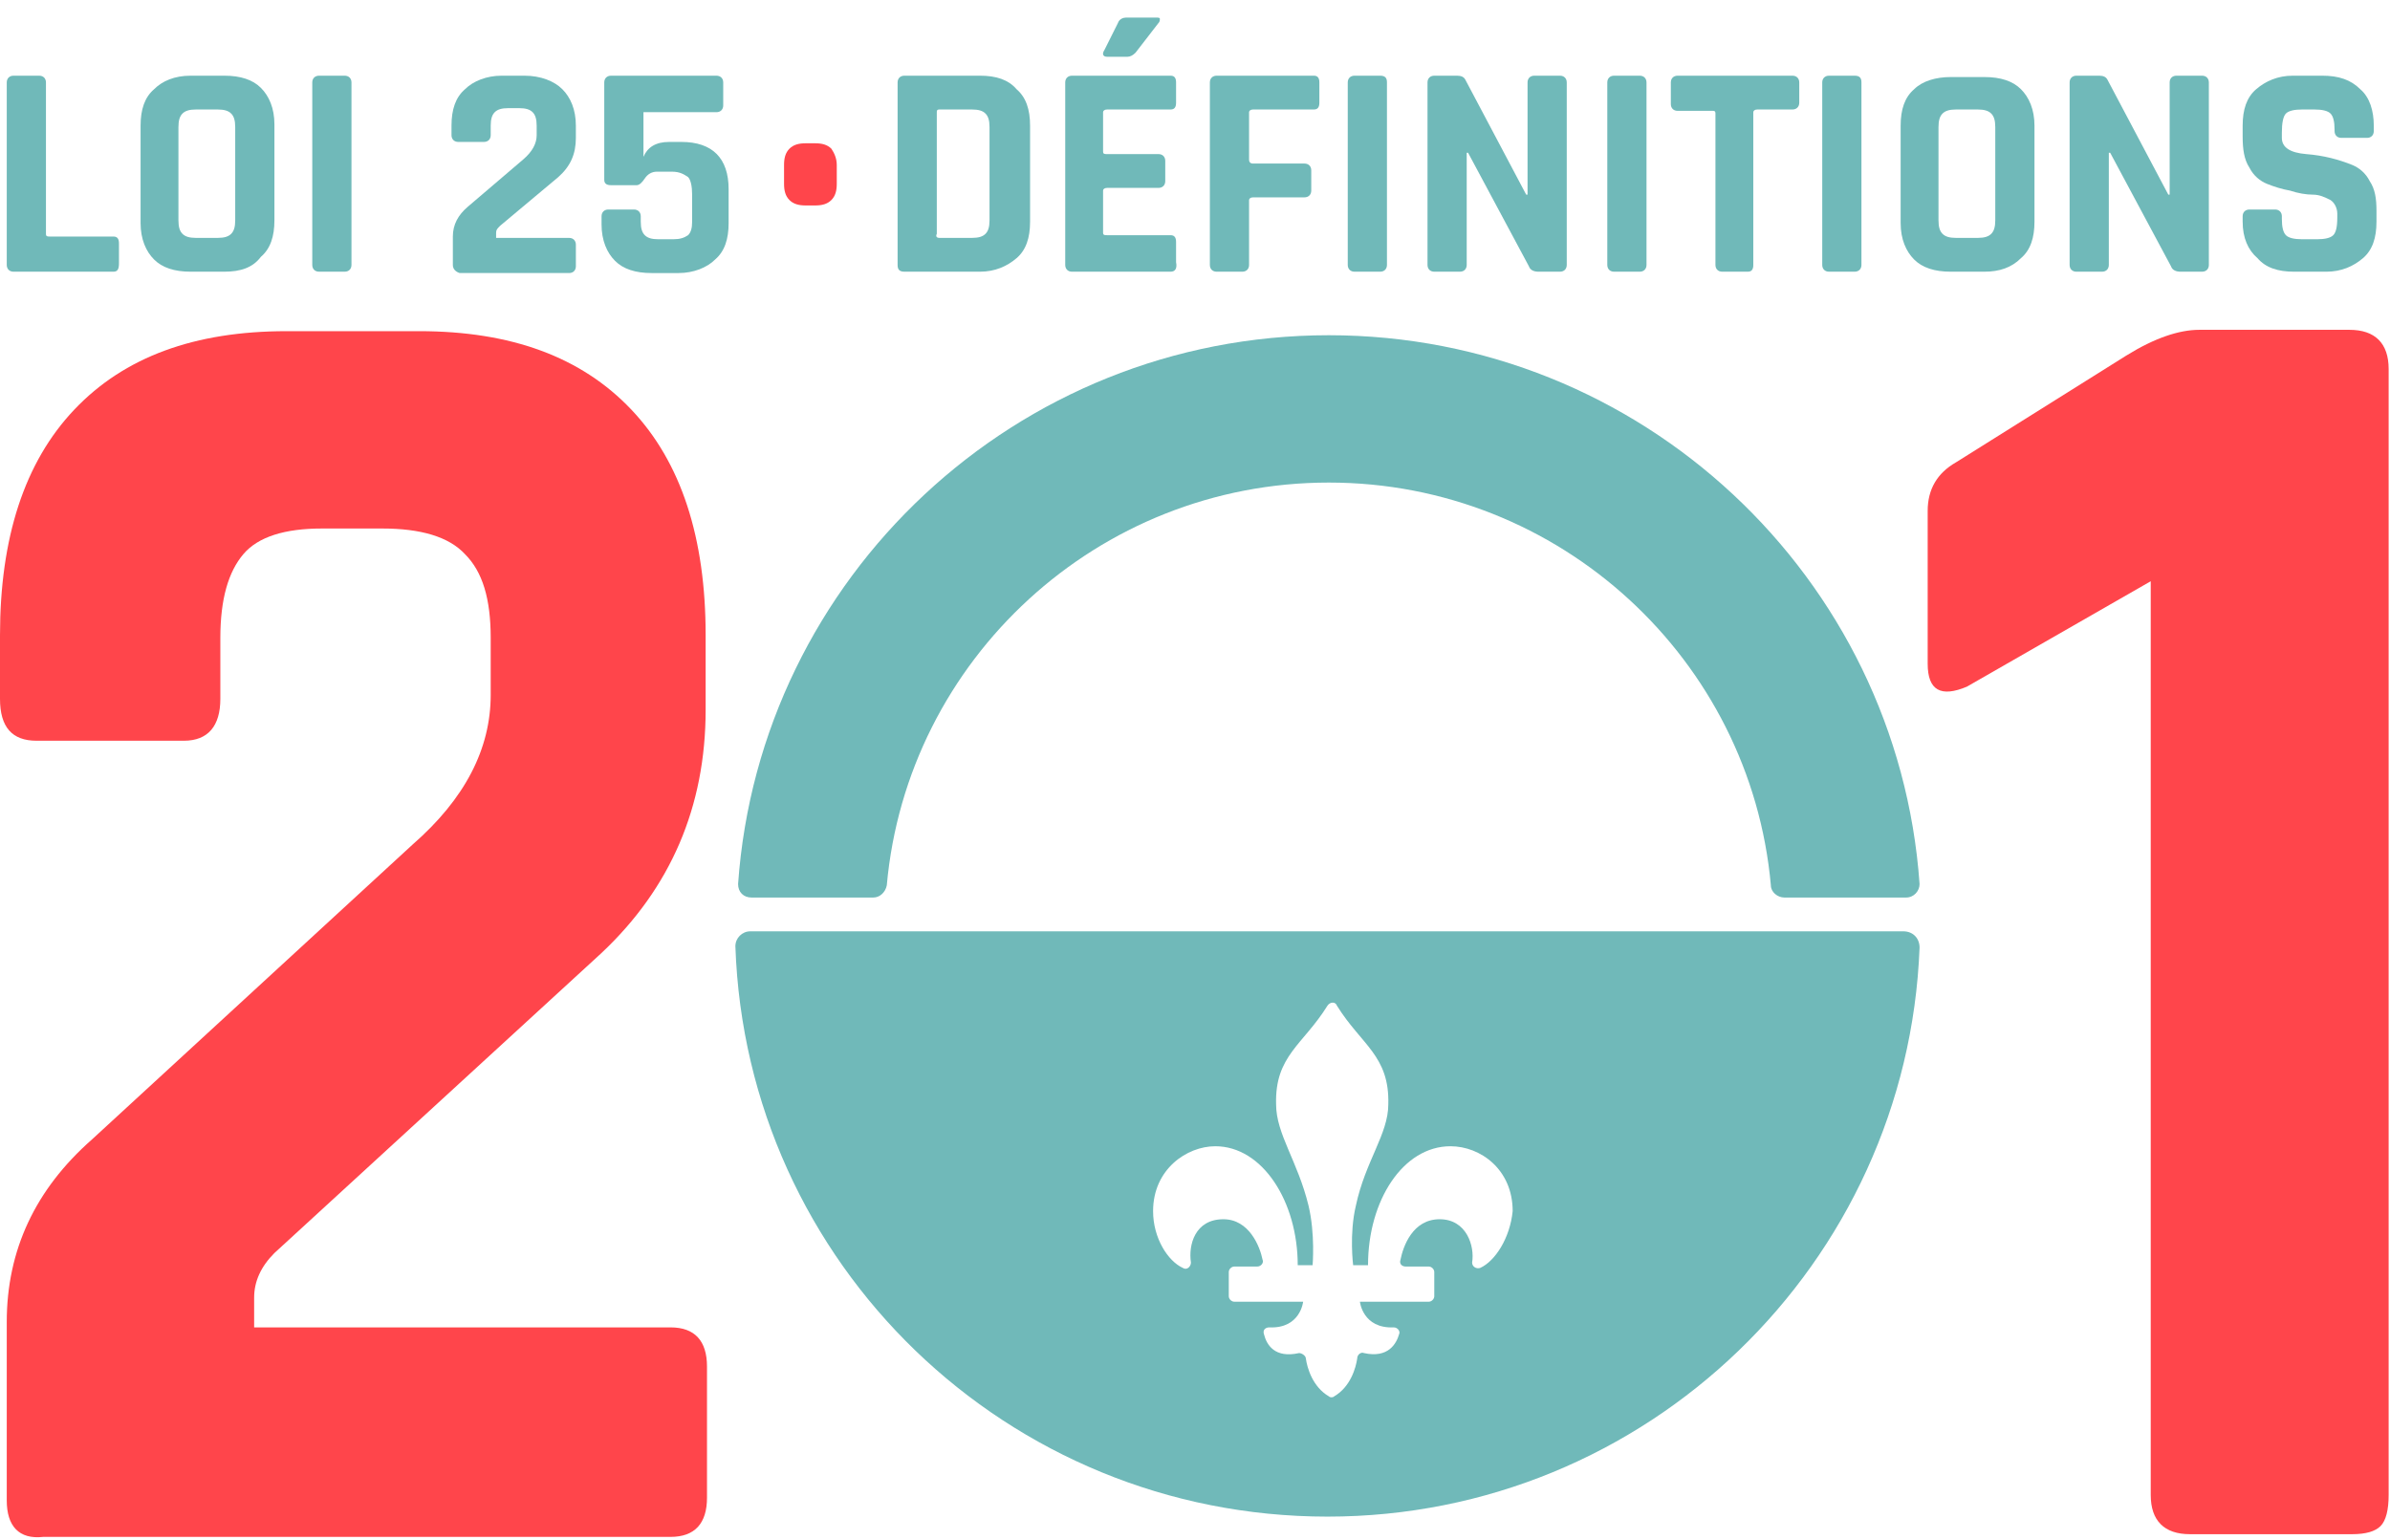 <?xml version="1.0" encoding="utf-8"?>
<!-- Generator: Adobe Illustrator 26.2.1, SVG Export Plug-In . SVG Version: 6.00 Build 0)  -->
<svg version="1.1" id="Calque_1" xmlns="http://www.w3.org/2000/svg" xmlns:xlink="http://www.w3.org/1999/xlink" x="0px" y="0px"
	 viewBox="0 0 176.8 113.9" style="enable-background:new 0 0 176.8 113.9;" xml:space="preserve">
<style type="text/css">
	.st0{fill:#FF454B;}
	.st1{fill:#70B9B9;}
</style>
<g>
	<path class="st0" d="M142.6,49.1V37.8c0-1.6,0.7-2.8,2.1-3.6l12.6-7.9c2.1-1.3,3.9-1.9,5.4-1.9h11.1c1.9,0,2.9,1,2.9,2.9v83.3
		c0,1.1-0.2,1.9-0.6,2.3c-0.4,0.4-1.1,0.6-2.1,0.6h-12c-1.9,0-2.9-1-2.9-2.9V43l-13.6,7.8C143.6,51.6,142.6,51.1,142.6,49.1z"/>
</g>
<path class="st1" d="M64.6,66.4c0.5,0,0.9-0.4,1-0.9c1.5-16.7,15.6-29.8,32.7-29.8s31.2,13.1,32.7,29.8c0,0.5,0.5,0.9,1,0.9h9
	c0.6,0,1-0.5,1-1c-1.6-22.7-20.6-40.6-43.7-40.6S56.2,42.7,54.6,65.4c0,0.6,0.4,1,1,1H64.6z"/>
<g>
	<path class="st1" d="M8.4,20.1H1c-0.3,0-0.5-0.2-0.5-0.5V6.1c0-0.3,0.2-0.5,0.5-0.5h1.9c0.3,0,0.5,0.2,0.5,0.5v11.2
		c0,0.2,0.1,0.2,0.3,0.2h4.7c0.3,0,0.4,0.2,0.4,0.5v1.5C8.8,19.9,8.7,20.1,8.4,20.1z"/>
	<path class="st1" d="M16.6,20.1h-2.5c-1.2,0-2.1-0.3-2.7-0.9c-0.6-0.6-1-1.5-1-2.7V9.3c0-1.2,0.3-2.1,1-2.7C12,6,12.9,5.6,14.1,5.6
		h2.5c1.2,0,2.1,0.3,2.7,0.9c0.6,0.6,1,1.5,1,2.7v7.1c0,1.2-0.3,2.1-1,2.7C18.7,19.8,17.8,20.1,16.6,20.1z M14.5,17.6h1.6
		c0.5,0,0.8-0.1,1-0.3c0.2-0.2,0.3-0.5,0.3-1V9.4c0-0.5-0.1-0.8-0.3-1c-0.2-0.2-0.5-0.3-1-0.3h-1.6c-0.5,0-0.8,0.1-1,0.3
		c-0.2,0.2-0.3,0.5-0.3,1v6.9c0,0.5,0.1,0.8,0.3,1C13.7,17.5,14,17.6,14.5,17.6z"/>
	<path class="st1" d="M26,6.1v13.5c0,0.3-0.2,0.5-0.5,0.5h-1.9c-0.3,0-0.5-0.2-0.5-0.5V6.1c0-0.3,0.2-0.5,0.5-0.5h1.9
		C25.8,5.6,26,5.8,26,6.1z"/>
	<path class="st1" d="M33.5,19.6v-2.1c0-0.9,0.4-1.6,1.1-2.2l4.1-3.5c0.7-0.6,1-1.2,1-1.8V9.3c0-0.5-0.1-0.8-0.3-1
		C39.2,8.1,38.9,8,38.4,8h-0.8c-0.5,0-0.8,0.1-1,0.3c-0.2,0.2-0.3,0.5-0.3,1V10c0,0.3-0.2,0.5-0.5,0.5h-1.9c-0.3,0-0.5-0.2-0.5-0.5
		V9.3c0-1.2,0.3-2.1,1-2.7C35,6,36,5.6,37.1,5.6h1.7C40,5.6,41,6,41.6,6.6c0.6,0.6,1,1.5,1,2.7v0.9c0,1.2-0.4,2.1-1.3,2.9L37,16.7
		c-0.2,0.2-0.3,0.3-0.3,0.5v0.4h5.4c0.3,0,0.5,0.2,0.5,0.5v1.6c0,0.3-0.2,0.5-0.5,0.5H34C33.7,20.1,33.5,19.9,33.5,19.6z"/>
	<path class="st1" d="M49.7,12.7h-1.1c-0.4,0-0.7,0.2-0.9,0.5c-0.2,0.3-0.4,0.5-0.6,0.5h-1.9c-0.3,0-0.5-0.1-0.5-0.4V6.1
		c0-0.3,0.2-0.5,0.5-0.5h7.8c0.3,0,0.5,0.2,0.5,0.5v1.7c0,0.3-0.2,0.5-0.5,0.5h-5.4v3.3c0.3-0.7,0.9-1.1,1.9-1.1h0.9
		c2.3,0,3.5,1.2,3.5,3.5v2.5c0,1.2-0.3,2.1-1,2.7c-0.6,0.6-1.6,1-2.7,1h-2c-1.2,0-2.1-0.3-2.7-0.9c-0.6-0.6-1-1.5-1-2.7V16
		c0-0.3,0.2-0.5,0.5-0.5h1.9c0.3,0,0.5,0.2,0.5,0.5v0.4c0,0.5,0.1,0.8,0.3,1c0.2,0.2,0.5,0.3,1,0.3h1.1c0.5,0,0.8-0.1,1.1-0.3
		c0.2-0.2,0.3-0.5,0.3-1v-2c0-0.6-0.1-1.1-0.3-1.3C50.6,12.9,50.3,12.7,49.7,12.7z"/>
	<path class="st0" d="M61.9,12.2v1.4c0,0.5-0.1,0.9-0.4,1.2c-0.3,0.3-0.7,0.4-1.2,0.4h-0.7c-0.5,0-0.9-0.1-1.2-0.4
		c-0.3-0.3-0.4-0.7-0.4-1.2v-1.4c0-0.5,0.1-0.9,0.4-1.2c0.3-0.3,0.7-0.4,1.2-0.4h0.7c0.5,0,0.9,0.1,1.2,0.4
		C61.7,11.3,61.9,11.7,61.9,12.2z"/>
	<path class="st1" d="M66.4,19.6V6.1c0-0.3,0.2-0.5,0.5-0.5h5.6c1.2,0,2.1,0.3,2.7,1c0.7,0.6,1,1.5,1,2.7v7.1c0,1.2-0.3,2.1-1,2.7
		c-0.7,0.6-1.6,1-2.7,1h-5.6C66.5,20.1,66.4,19.9,66.4,19.6z M69.5,17.6h2.4c0.5,0,0.8-0.1,1-0.3c0.2-0.2,0.3-0.5,0.3-1V9.4
		c0-0.5-0.1-0.8-0.3-1c-0.2-0.2-0.5-0.3-1-0.3h-2.4c-0.2,0-0.2,0.1-0.2,0.2v9C69.2,17.5,69.3,17.6,69.5,17.6z"/>
	<path class="st1" d="M86.6,20.1h-7.3c-0.3,0-0.5-0.2-0.5-0.5V6.1c0-0.3,0.2-0.5,0.5-0.5h7.3c0.3,0,0.4,0.2,0.4,0.5v1.5
		c0,0.3-0.1,0.5-0.4,0.5h-4.7c-0.2,0-0.3,0.1-0.3,0.2v2.9c0,0.2,0.1,0.2,0.3,0.2h3.8c0.3,0,0.5,0.2,0.5,0.5v1.5
		c0,0.3-0.2,0.5-0.5,0.5h-3.8c-0.2,0-0.3,0.1-0.3,0.2v3.1c0,0.2,0.1,0.2,0.3,0.2h4.7c0.3,0,0.4,0.2,0.4,0.5v1.5
		C87.1,19.9,86.9,20.1,86.6,20.1z M83.3,1.3h2.2c0.2,0,0.3,0,0.3,0.1c0,0.1,0,0.2-0.1,0.3L84,3.9c-0.2,0.2-0.4,0.3-0.6,0.3h-1.5
		c-0.3,0-0.4-0.2-0.2-0.5l1-2C82.8,1.4,83.1,1.3,83.3,1.3z"/>
	<path class="st1" d="M91.9,20.1H90c-0.3,0-0.5-0.2-0.5-0.5V6.1c0-0.3,0.2-0.5,0.5-0.5h7.2c0.3,0,0.4,0.2,0.4,0.5v1.5
		c0,0.3-0.1,0.5-0.4,0.5h-4.5c-0.2,0-0.3,0.1-0.3,0.2v3.5c0,0.2,0.1,0.3,0.3,0.3h3.8c0.3,0,0.5,0.2,0.5,0.5v1.5
		c0,0.3-0.2,0.5-0.5,0.5h-3.8c-0.2,0-0.3,0.1-0.3,0.2v4.8C92.4,19.9,92.2,20.1,91.9,20.1z"/>
	<path class="st1" d="M102.6,6.1v13.5c0,0.3-0.2,0.5-0.5,0.5h-1.9c-0.3,0-0.5-0.2-0.5-0.5V6.1c0-0.3,0.2-0.5,0.5-0.5h1.9
		C102.5,5.6,102.6,5.8,102.6,6.1z"/>
	<path class="st1" d="M108,20.1h-1.9c-0.3,0-0.5-0.2-0.5-0.5V6.1c0-0.3,0.2-0.5,0.5-0.5h1.7c0.3,0,0.5,0.1,0.6,0.3l4.5,8.5h0.1V6.1
		c0-0.3,0.2-0.5,0.5-0.5h1.9c0.3,0,0.5,0.2,0.5,0.5v13.5c0,0.3-0.2,0.5-0.5,0.5h-1.6c-0.3,0-0.6-0.1-0.7-0.4l-4.5-8.4h-0.1v8.3
		C108.5,19.9,108.3,20.1,108,20.1z"/>
	<path class="st1" d="M121.8,6.1v13.5c0,0.3-0.2,0.5-0.5,0.5h-1.9c-0.3,0-0.5-0.2-0.5-0.5V6.1c0-0.3,0.2-0.5,0.5-0.5h1.9
		C121.6,5.6,121.8,5.8,121.8,6.1z"/>
	<path class="st1" d="M129.3,20.1h-1.9c-0.3,0-0.5-0.2-0.5-0.5V8.4c0-0.2-0.1-0.2-0.2-0.2h-2.6c-0.3,0-0.5-0.2-0.5-0.5V6.1
		c0-0.3,0.2-0.5,0.5-0.5h8.5c0.3,0,0.5,0.2,0.5,0.5v1.5c0,0.3-0.2,0.5-0.5,0.5H130c-0.2,0-0.3,0.1-0.3,0.2v11.3
		C129.7,19.9,129.6,20.1,129.3,20.1z"/>
	<path class="st1" d="M137.7,6.1v13.5c0,0.3-0.2,0.5-0.5,0.5h-1.9c-0.3,0-0.5-0.2-0.5-0.5V6.1c0-0.3,0.2-0.5,0.5-0.5h1.9
		C137.6,5.6,137.7,5.8,137.7,6.1z"/>
	<path class="st1" d="M146.8,20.1h-2.5c-1.2,0-2.1-0.3-2.7-0.9c-0.6-0.6-1-1.5-1-2.7V9.3c0-1.2,0.3-2.1,1-2.7
		c0.6-0.6,1.6-0.9,2.7-0.9h2.5c1.2,0,2.1,0.3,2.7,0.9c0.6,0.6,1,1.5,1,2.7v7.1c0,1.2-0.3,2.1-1,2.7
		C148.8,19.8,147.9,20.1,146.8,20.1z M144.7,17.6h1.6c0.5,0,0.8-0.1,1-0.3c0.2-0.2,0.3-0.5,0.3-1V9.4c0-0.5-0.1-0.8-0.3-1
		c-0.2-0.2-0.5-0.3-1-0.3h-1.6c-0.5,0-0.8,0.1-1,0.3c-0.2,0.2-0.3,0.5-0.3,1v6.9c0,0.5,0.1,0.8,0.3,1
		C143.9,17.5,144.2,17.6,144.7,17.6z"/>
	<path class="st1" d="M155.5,20.1h-1.9c-0.3,0-0.5-0.2-0.5-0.5V6.1c0-0.3,0.2-0.5,0.5-0.5h1.7c0.3,0,0.5,0.1,0.6,0.3l4.5,8.5h0.1
		V6.1c0-0.3,0.2-0.5,0.5-0.5h1.9c0.3,0,0.5,0.2,0.5,0.5v13.5c0,0.3-0.2,0.5-0.5,0.5h-1.6c-0.3,0-0.6-0.1-0.7-0.4l-4.5-8.4H156v8.3
		C156,19.9,155.8,20.1,155.5,20.1z"/>
	<path class="st1" d="M165.9,16.4V16c0-0.3,0.2-0.5,0.5-0.5h1.9c0.3,0,0.5,0.2,0.5,0.5v0.2c0,0.6,0.1,1,0.3,1.2
		c0.2,0.2,0.6,0.3,1.2,0.3h1.1c0.6,0,1-0.1,1.2-0.3c0.2-0.2,0.3-0.6,0.3-1.3v-0.3c0-0.4-0.2-0.8-0.5-1c-0.4-0.2-0.8-0.4-1.3-0.4
		c-0.5,0-1.1-0.1-1.7-0.3c-0.6-0.1-1.2-0.3-1.7-0.5c-0.5-0.2-1-0.6-1.3-1.2c-0.4-0.6-0.5-1.4-0.5-2.3V9.3c0-1.2,0.3-2.1,1-2.7
		c0.7-0.6,1.6-1,2.7-1h2.2c1.2,0,2.1,0.3,2.8,1c0.7,0.6,1,1.6,1,2.7v0.4c0,0.3-0.2,0.5-0.5,0.5h-1.9c-0.3,0-0.5-0.2-0.5-0.5V9.6
		c0-0.6-0.1-1-0.3-1.2c-0.2-0.2-0.6-0.3-1.2-0.3h-0.9c-0.6,0-1,0.1-1.2,0.3c-0.2,0.2-0.3,0.7-0.3,1.4v0.4c0,0.7,0.6,1.1,1.8,1.2
		c1.3,0.1,2.4,0.4,3.4,0.8c0.5,0.2,1,0.6,1.3,1.2c0.4,0.6,0.5,1.3,0.5,2.2v0.8c0,1.2-0.3,2.1-1,2.7c-0.7,0.6-1.6,1-2.7,1h-2.4
		c-1.2,0-2.1-0.3-2.7-1C166.3,18.5,165.9,17.6,165.9,16.4z"/>
</g>
<path class="st1" d="M140.8,68.9H55.5c-0.6,0-1.1,0.5-1.1,1.1c0.8,23.5,20.1,42.2,43.8,42.2c23.6,0,42.9-18.7,43.8-42.1
	C142,69.4,141.5,68.9,140.8,68.9z M109.5,93.8c-0.3,0.1-0.6-0.1-0.6-0.4c0.2-1.2-0.4-3.2-2.4-3.2c-2,0-2.7,2-2.9,3
	c-0.1,0.3,0.1,0.5,0.4,0.5h1.7c0.2,0,0.4,0.2,0.4,0.4v1.8c0,0.2-0.2,0.4-0.4,0.4h-5.1c0,0,0.2,2,2.5,1.9c0.3,0,0.5,0.3,0.4,0.5
	c-0.2,0.7-0.8,1.8-2.6,1.4c-0.2-0.1-0.5,0.1-0.5,0.4c-0.1,0.7-0.5,2.1-1.7,2.8c-0.1,0.1-0.3,0.1-0.4,0c-1.2-0.7-1.6-2.1-1.7-2.8
	c0-0.2-0.3-0.4-0.5-0.4c-1.8,0.4-2.4-0.6-2.6-1.4c-0.1-0.3,0.1-0.5,0.4-0.5c2.3,0.1,2.5-1.9,2.5-1.9h-5.1c-0.2,0-0.4-0.2-0.4-0.4
	v-1.8c0-0.2,0.2-0.4,0.4-0.4h1.7c0.3,0,0.5-0.3,0.4-0.5c-0.2-1-1-3-2.9-3c-2.1,0-2.6,1.9-2.4,3.2c0,0.3-0.3,0.6-0.6,0.4
	c-1.1-0.5-2.2-2.2-2.2-4.2c0-3.1,2.5-4.8,4.6-4.8c3.5,0,6.1,4.1,6.1,8.8h1.1c0,0,0.2-2.3-0.3-4.4c-0.8-3.3-2.4-5.3-2.4-7.5
	c-0.1-3.6,2-4.4,3.8-7.3c0.2-0.3,0.6-0.3,0.7,0c1.8,2.9,3.9,3.7,3.8,7.3c0,2.2-1.7,4.2-2.4,7.5c-0.5,2.1-0.2,4.4-0.2,4.4h1.1
	c0-4.8,2.6-8.8,6.1-8.8c2.2,0,4.6,1.7,4.6,4.8C111.7,91.6,110.6,93.3,109.5,93.8z"/>
<g>
	<path class="st0" d="M0.5,111V97.8c0-5.3,2.1-9.8,6.3-13.5l23.7-21.8c3.9-3.4,5.8-7.1,5.8-11.1v-4.2c0-2.9-0.6-4.9-1.9-6.2
		c-1.2-1.3-3.3-1.9-6.1-1.9h-4.5c-2.7,0-4.7,0.6-5.8,1.9c-1.1,1.3-1.7,3.3-1.7,6.2v4.5c0,2-0.9,3.1-2.7,3.1H2.7
		c-1.8,0-2.7-1-2.7-3.1V47c0-7.2,1.8-12.8,5.5-16.7s8.9-5.8,15.7-5.8H31c6.8,0,12,1.9,15.7,5.8s5.5,9.5,5.5,16.7v5.5
		c0,7.2-2.6,13.2-7.7,18L20.3,92.7c-1,1-1.5,2.1-1.5,3.3v2.2h30.8c1.8,0,2.7,1,2.7,2.9v9.7c0,1.9-0.9,2.9-2.7,2.9H3.2
		C1.4,113.9,0.5,112.9,0.5,111z"/>
</g>
</svg>
